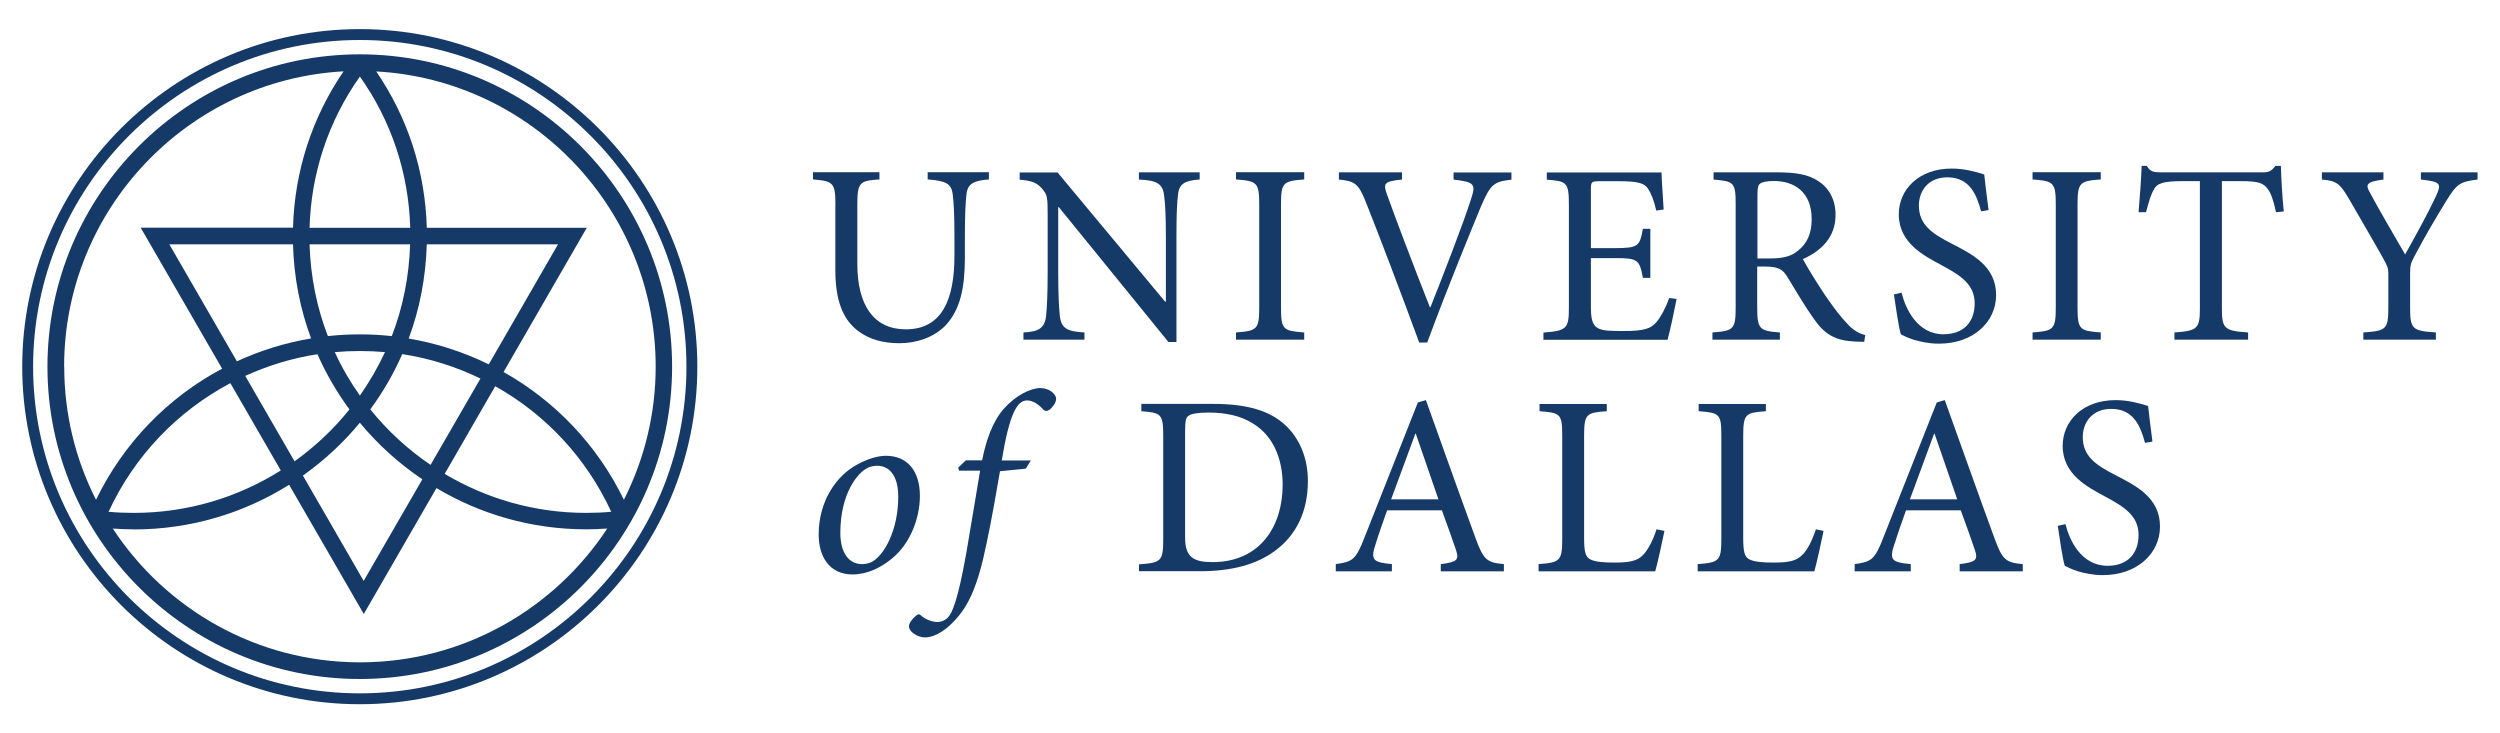<svg xmlns="http://www.w3.org/2000/svg" id="Layer_1" viewBox="0 0 225 66">
               <path d="m32.38,61.11c15.5,0,28.11-12.61,28.11-28.11S47.88,4.89,32.38,4.89,4.27,17.5,4.27,33s12.61,28.11,28.11,28.11Zm2.88-30.86c-1.89-.21-3.86-.21-5.75,0-1-2.57-1.56-5.36-1.65-8.26h9.05c-.09,2.9-.65,5.69-1.65,8.26Zm3.14-8.26h11.82l-6.23,10.8c-2.26-1.1-4.68-1.9-7.21-2.32.99-2.65,1.54-5.5,1.63-8.47Zm-3.75,9.7c-.64,1.38-1.4,2.68-2.26,3.91-.87-1.23-1.63-2.53-2.26-3.91,1.5-.13,3.03-.13,4.53,0Zm-6.66-1.23c-2.33.39-4.57,1.09-6.67,2.06l-6.08-10.53h11.13c.08,2.97.64,5.82,1.63,8.47Zm.58,1.42c.78,1.77,1.75,3.43,2.88,4.97-1.42,1.77-3.09,3.34-4.94,4.67l-4.44-7.69c2.05-.93,4.23-1.6,6.5-1.95Zm3.82,6.17c1.62,1.96,3.52,3.67,5.62,5.09l-5.28,9.14-5.47-9.48c1.91-1.35,3.64-2.95,5.13-4.76Zm.94-1.21c1.13-1.54,2.1-3.2,2.87-4.97,2.47.38,4.84,1.13,7.04,2.2l-4.49,7.77c-2.05-1.39-3.88-3.08-5.43-5Zm11.24-2.08c4.5,2.52,8.19,6.42,10.44,11.3-.75.07-1.51.1-2.26.1-4.65,0-9-1.29-12.73-3.51l4.55-7.89Zm14.44-1.76c0,4.31-1.04,8.38-2.86,11.98-2.4-4.95-6.22-8.91-10.83-11.5l7.49-12.98h-14.4c-.14-5.08-1.7-9.9-4.55-14.07,14,.77,25.15,12.39,25.15,26.58Zm-22.09-12.5h-9.06c.14-4.92,1.69-9.6,4.53-13.61,2.84,4.01,4.39,8.69,4.53,13.61Zm-31.15,12.5c0-14.18,11.15-25.81,25.15-26.58-2.85,4.18-4.41,9-4.55,14.07h-13.71l7.33,12.69c-4.85,2.58-8.86,6.66-11.35,11.8-1.83-3.6-2.86-7.67-2.86-11.98Zm14.96,1.48l4.54,7.86c-3.84,2.42-8.38,3.82-13.24,3.82-.75,0-1.51-.03-2.26-.1,2.34-5.06,6.23-9.07,10.97-11.58Zm-8.7,13.17c5.13,0,9.93-1.47,13.99-4.02l6.72,11.63,6.54-11.33c3.95,2.35,8.55,3.71,13.48,3.71.63,0,1.26-.03,1.89-.07-4.76,7.24-12.96,12.04-22.25,12.04s-17.49-4.79-22.25-12.04c.63.05,1.26.07,1.89.07Z" fill="#163a68"></path>
               <path d="m32.38,63.38c16.75,0,30.38-13.63,30.38-30.38S49.13,2.62,32.38,2.62,2,16.25,2,33s13.63,30.38,30.38,30.38Zm0-59.78c16.21,0,29.4,13.19,29.4,29.4s-13.19,29.4-29.4,29.4S2.98,49.21,2.98,33,16.17,3.6,32.38,3.6Z" fill="#163a68"></path>
               <path d="m75.18,18.5v5.77c0,2.73.65,4.45,2.04,5.51,1.02.79,2.34,1.11,3.71,1.11,1.53,0,3.08-.49,4.17-1.6,1.32-1.41,1.74-3.38,1.74-6.12v-1.9c0-2.13.07-3.13.14-3.75.09-.97.63-1.27,2.02-1.37v-.65h-5.51v.65c1.64.12,2.13.39,2.25,1.3.09.72.16,1.69.16,3.82v1.74c0,3.82-1.04,6.63-4.38,6.63-2.87,0-4.36-2.16-4.36-5.89v-5.26c0-2.09.19-2.22,1.99-2.34v-.65h-5.98v.65c1.81.16,2.02.25,2.02,2.34Z" fill="#163a68"></path>
               <path d="m94.29,19.36v5.1c0,2.11-.07,3.24-.14,3.96-.12,1.14-.72,1.44-2.04,1.5v.65h5.49v-.65c-1.58-.09-2.11-.37-2.22-1.55-.07-.67-.14-1.78-.14-3.92v-5.81h.05l9.87,12.14h.72v-9.33c0-2.16.05-3.2.14-3.92.09-1,.65-1.3,1.95-1.37v-.65h-5.47v.65c1.62.07,2.15.37,2.27,1.44.09.65.16,1.69.16,3.85v5.7h-.07l-9.68-11.63h-3.41v.65c1.09.09,1.58.28,2.06.86.42.53.46.65.46,2.34Z" fill="#163a68"></path>
               <path d="m117.38,29.92c-1.9-.14-2.09-.25-2.09-2.25v-9.27c0-1.97.19-2.11,2.09-2.25v-.65h-6.14v.65c1.9.14,2.09.28,2.09,2.25v9.27c0,1.97-.19,2.11-2.09,2.25v.65h6.14v-.65Z" fill="#163a68"></path>
               <path d="m130.82,16.16c1.88.23,2.02.39,1.58,1.74-.74,2.32-2.5,6.83-3.66,9.75h-.05c-1.58-3.99-3.27-8.48-3.85-10.12-.37-1.02-.3-1.21,1.34-1.37v-.65h-5.68v.65c1.39.14,1.76.32,2.43,2.04,1.34,3.36,3.24,8.39,4.8,12.63h.72c1.76-4.8,4.19-10.68,4.82-12.21.88-2.06,1.18-2.27,2.76-2.45v-.65h-5.21v.65Z" fill="#163a68"></path>
               <path d="m150.9,26.91l-.67-.09c-.32.9-.76,1.71-1.16,2.18-.51.6-1.16.79-2.92.79-1.16,0-1.97,0-2.41-.3-.42-.28-.56-.79-.56-1.88v-4.38h2.2c2.02,0,2.18.14,2.48,1.78h.67v-4.42h-.67c-.28,1.55-.39,1.74-2.5,1.74h-2.18v-5.28c0-.67.05-.74.76-.74h1.76c1.67,0,2.29.16,2.62.67.3.49.53,1,.74,1.97l.67-.09c-.07-1.18-.19-2.76-.19-3.34h-10.33v.65c1.81.14,1.99.23,1.99,2.29v9.22c0,1.9-.19,2.09-2.29,2.25v.65h11.17c.21-.72.67-2.9.81-3.66Z" fill="#163a68"></path>
               <path d="m167.78,30.76l.09-.6c-.51-.14-1.07-.39-1.67-1.09-.58-.6-1.04-1.21-1.88-2.41-.7-1.04-1.67-2.59-2.06-3.34,1.69-.76,2.94-1.99,2.94-3.98,0-1.39-.6-2.43-1.55-3.04-.86-.58-1.99-.79-3.68-.79h-5.75v.65c1.81.16,1.99.23,1.99,2.2v9.31c0,1.97-.19,2.11-2.09,2.25v.65h6.07v-.65c-1.83-.14-2.04-.28-2.04-2.25v-3.68h.74c1.18,0,1.58.28,1.97.93.7,1.14,1.53,2.57,2.34,3.71,1.04,1.51,1.99,2.02,3.75,2.11.25.02.53.02.81.02Zm-8.5-7.5h-1.11v-5.72c0-.65.07-.9.25-1.02.19-.14.58-.23,1.25-.23,1.74,0,3.38.93,3.38,3.43,0,1.25-.37,2.18-1.27,2.87-.58.49-1.34.67-2.5.67Z" fill="#163a68"></path>
               <path d="m174.94,30.09c-2.41,0-3.45-2.34-3.8-3.75l-.69.16c.16,1.11.46,3.1.63,3.59.23.12.58.3,1.16.49.56.16,1.32.35,2.27.35,3.08,0,5.14-1.95,5.14-4.38,0-2.62-2.18-3.68-4.01-4.63-1.83-.93-2.94-1.74-2.94-3.43,0-1.25.79-2.53,2.57-2.53,2.02,0,2.64,1.6,3.03,3.06l.67-.12c-.19-1.46-.3-2.39-.39-3.2-.88-.28-1.85-.53-2.92-.53-2.99,0-4.77,1.9-4.77,4.12,0,2.62,2.34,3.75,3.82,4.56,1.74.93,3.01,1.74,3.01,3.45s-1.02,2.78-2.78,2.78Z" fill="#163a68"></path>
               <path d="m189.07,29.92c-1.9-.14-2.09-.25-2.09-2.25v-9.27c0-1.97.19-2.11,2.09-2.25v-.65h-6.14v.65c1.9.14,2.09.28,2.09,2.25v9.27c0,1.97-.19,2.11-2.09,2.25v.65h6.14v-.65Z" fill="#163a68"></path>
               <path d="m193.86,17.02c.3-.51.76-.72,2.69-.72h1.44v11.42c0,1.83-.19,2.06-2.29,2.2v.65h6.63v-.65c-2.18-.14-2.36-.37-2.36-2.2v-11.42h1.62c1.76,0,2.13.19,2.53.74.26.37.49.95.72,2.06l.7-.07c-.14-1.34-.23-3.04-.26-4.1h-.49c-.35.44-.53.58-1.16.58h-9.15c-.65,0-.95-.05-1.27-.58h-.46c-.05,1.27-.16,2.78-.28,4.17h.67c.28-1.02.46-1.69.74-2.08Z" fill="#163a68"></path>
               <path d="m217.88,15.51v.65c1.81.19,1.88.37,1.34,1.53-.65,1.41-1.9,3.68-2.76,5.21-1-1.74-2.13-3.64-3.13-5.49-.42-.76-.49-1.04,1.18-1.25v-.65h-5.54v.65c1.39.12,1.65.37,2.57,1.97,1.25,2.13,2.11,3.66,2.92,5.07.39.72.49.93.49,1.39v3.08c0,1.97-.19,2.11-2.25,2.25v.65h6.53v-.65c-2.13-.14-2.32-.3-2.32-2.25v-3.15c0-.6.07-.86.39-1.46,1.09-2.04,1.88-3.38,2.92-5.07.88-1.41,1.16-1.64,2.76-1.83v-.65h-5.12Z" fill="#163a68"></path>
               <path d="m76.74,51.7c1.3,0,2.57-.62,3.57-1.46,1.62-1.34,2.48-3.61,2.48-5.61,0-2.29-1.16-3.61-3.06-3.61-.74,0-1.69.3-2.53.76-1.92,1-3.52,3.31-3.52,6.33,0,1.85.86,3.59,3.06,3.59Zm1.34-9.59c.26-.12.53-.19.88-.19,1.07,0,1.88.88,1.88,2.76.02,2.97-1.27,5.42-2.5,5.95-.26.09-.49.14-.76.14-1.23,0-1.95-1.09-1.95-2.8,0-3.54,1.55-5.44,2.46-5.86Z" fill="#163a68"></path>
               <path d="m93.67,34.92c-.93,0-2.25.67-3.31,1.85-1.04,1.16-1.62,2.9-1.97,4.66h-1.46l-.69.65.07.28h1.9c-.37,2.27-.7,4.17-1.23,7.34-.79,4.49-1.32,5.47-1.62,5.82-.25.28-.6.46-1,.46-.42,0-1.11-.23-1.46-.58-.14-.14-.25-.16-.44,0-.35.28-.65.67-.65.97,0,.51.79,1,1.46,1,.6,0,1.58-.37,2.59-1.46,1.27-1.32,2.13-3.06,2.94-7.04.53-2.57.76-3.92,1.2-6.46l2.32-.23.46-.74h-2.62c.7-4.29,1.41-5.4,2.27-5.4.49,0,.97.28,1.46.81.16.19.37.16.58.02.23-.19.58-.6.58-.97.02-.39-.58-.97-1.39-.97Z" fill="#163a68"></path>
               <path d="m102.72,37.01c1.78.14,1.97.23,1.97,2.22v9.31c0,1.97-.19,2.11-2.18,2.25v.62h5.47c2.83,0,5.14-.58,6.88-1.92,1.76-1.34,2.85-3.4,2.85-6.19,0-2.18-.81-3.87-1.97-4.98-1.44-1.39-3.59-1.97-6.53-1.97h-6.49v.65Zm3.94,1.74c0-.93.09-1.18.3-1.32.23-.19.83-.3,1.81-.3,1.55,0,2.9.3,3.94.95,1.85,1.09,2.73,3.17,2.73,5.56,0,3.71-2.02,6.95-6.32,6.95-1.69,0-2.46-.44-2.46-2.2v-9.64Z" fill="#163a68"></path>
               <path d="m125.28,50.77c-1.76-.16-1.95-.39-1.46-1.85.3-.97.65-1.95,1.02-2.99h4.93c.51,1.41.97,2.66,1.27,3.57.3.9.09,1.09-1.37,1.27v.65h5.68v-.65c-1.51-.14-1.83-.35-2.55-2.34-1.48-4.03-3.04-8.45-4.47-12.42l-.72.21-4.8,12.14c-.79,2.06-1.11,2.2-2.59,2.41v.65h5.05v-.65Zm2.09-11.74h.05l2.04,5.91h-4.26c.72-1.9,1.44-3.94,2.18-5.91Z" fill="#163a68"></path>
               <path d="m149.09,47.64c-.35,1.07-.76,1.81-1.18,2.27-.53.6-1.32.72-2.59.72-.97,0-1.76-.05-2.22-.3-.42-.23-.53-.69-.53-1.95v-9.15c0-1.99.21-2.09,2.04-2.22v-.65h-6.05v.65c1.9.14,2.04.25,2.04,2.22v9.27c0,1.97-.19,2.13-2.13,2.27v.65h10.5c.21-.72.69-2.92.83-3.64l-.69-.14Z" fill="#163a68"></path>
               <path d="m162.23,49.91c-.53.6-1.32.72-2.59.72-.97,0-1.76-.05-2.22-.3-.42-.23-.53-.69-.53-1.95v-9.15c0-1.99.21-2.09,2.04-2.22v-.65h-6.05v.65c1.9.14,2.04.25,2.04,2.22v9.27c0,1.97-.19,2.13-2.13,2.27v.65h10.5c.21-.72.69-2.92.83-3.64l-.69-.14c-.35,1.07-.76,1.81-1.18,2.27Z" fill="#163a68"></path>
               <path d="m170.52,48.92c.3-.97.65-1.95,1.02-2.99h4.93c.51,1.41.97,2.66,1.27,3.57.3.9.09,1.09-1.37,1.27v.65h5.68v-.65c-1.51-.14-1.83-.35-2.55-2.34-1.48-4.03-3.04-8.45-4.47-12.42l-.72.21-4.8,12.14c-.79,2.06-1.11,2.2-2.59,2.41v.65h5.05v-.65c-1.76-.16-1.95-.39-1.46-1.85Zm3.54-9.89h.05l2.04,5.91h-4.26c.72-1.9,1.44-3.94,2.18-5.91Z" fill="#163a68"></path>
               <path d="m194.4,47.39c0-2.62-2.18-3.68-4.01-4.63-1.83-.93-2.94-1.74-2.94-3.43,0-1.25.79-2.53,2.57-2.53,2.02,0,2.64,1.6,3.03,3.06l.67-.12c-.19-1.46-.3-2.39-.39-3.2-.88-.28-1.85-.53-2.92-.53-2.99,0-4.77,1.9-4.77,4.12,0,2.62,2.34,3.75,3.82,4.56,1.74.93,3.01,1.74,3.01,3.45s-1.02,2.78-2.78,2.78c-2.41,0-3.45-2.34-3.8-3.75l-.69.16c.16,1.11.46,3.1.63,3.59.23.12.58.3,1.16.49.56.16,1.32.35,2.27.35,3.08,0,5.14-1.95,5.14-4.38Z" fill="#163a68"></path></svg>